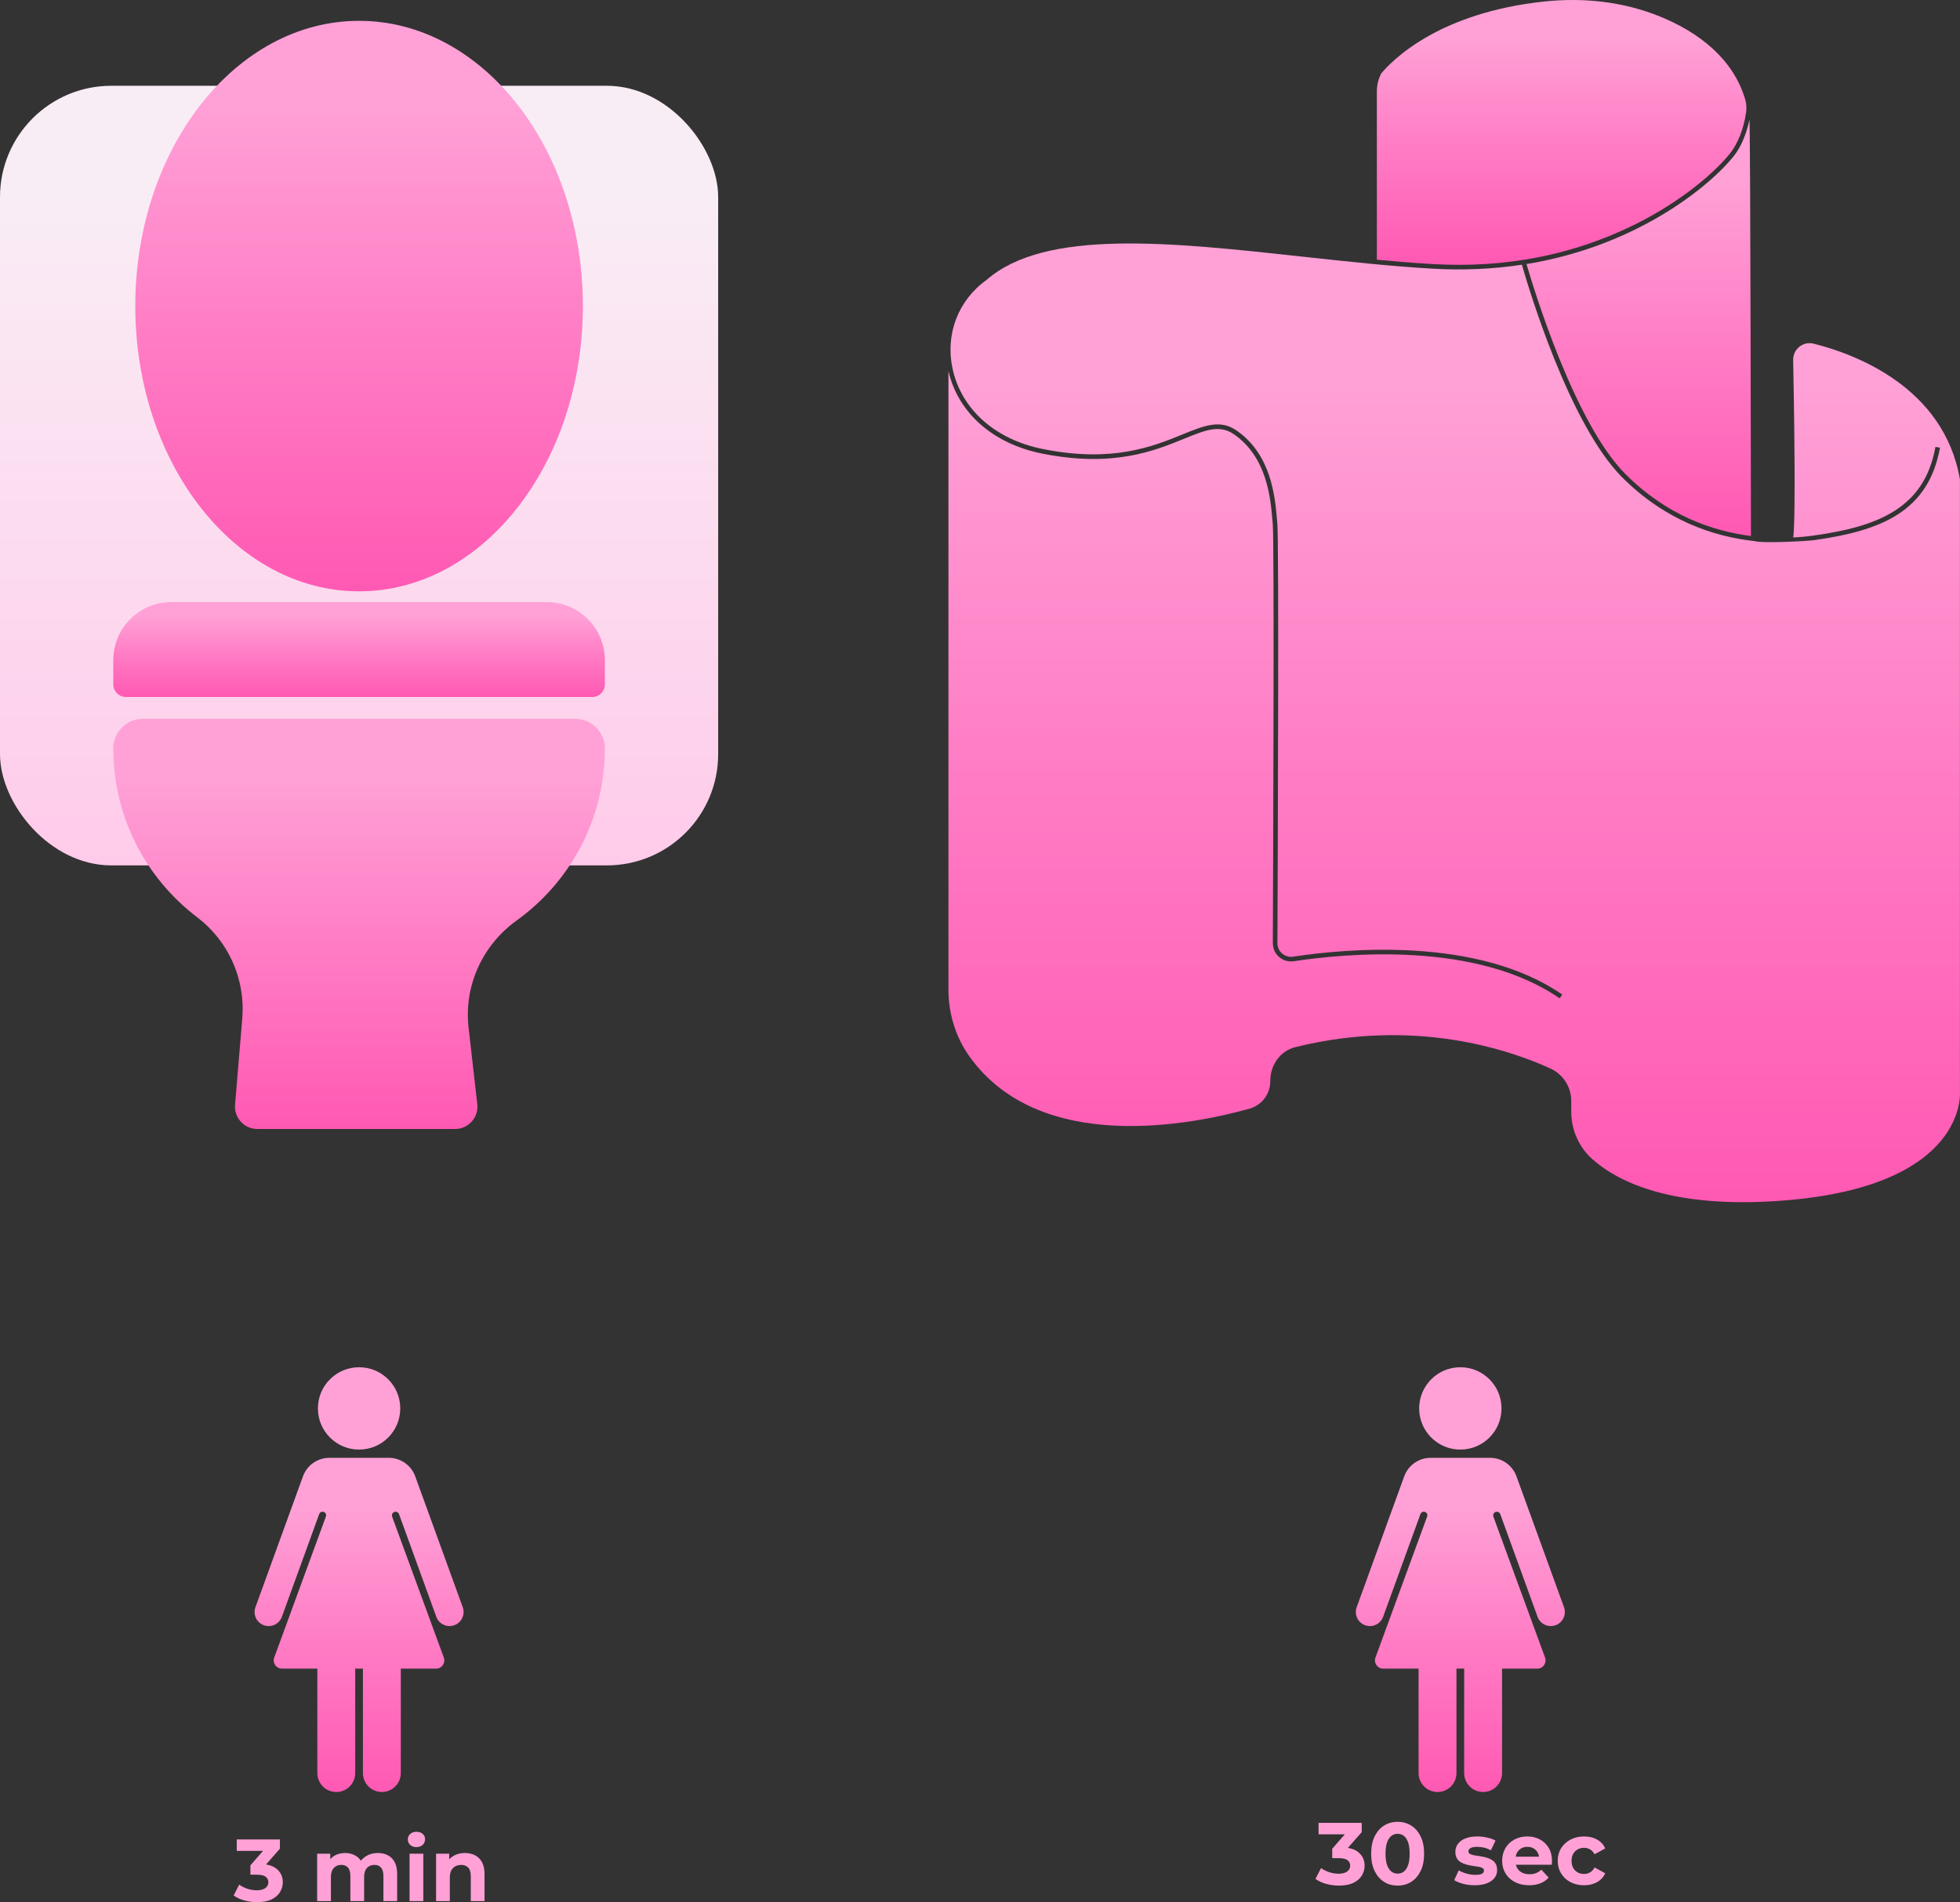 <svg xmlns="http://www.w3.org/2000/svg" xmlns:xlink="http://www.w3.org/1999/xlink" id="a" data-name="Calque 1" width="449.603" height="436.332" viewBox="0 0 449.603 436.332"><rect x="0" y="0" width="449.603" height="436.332" fill="#333333" stroke="none"/><defs><linearGradient id="b" data-name="D&#xE9;grad&#xE9; sans nom 18" x1="82.371" y1="198.508" x2="82.371" y2="19.677" gradientUnits="userSpaceOnUse"><stop offset="0" stop-color="#ffcbea"></stop><stop offset=".861" stop-color="#f9edf5"></stop></linearGradient><linearGradient id="c" data-name="D&#xE9;grad&#xE9; sans nom 7" x1="82.371" y1="135.643" x2="82.371" y2="4.779" gradientUnits="userSpaceOnUse"><stop offset="0" stop-color="#ff59b3"></stop><stop offset=".469" stop-color="#ff7ec5"></stop><stop offset=".861" stop-color="#ffa1d7"></stop></linearGradient><linearGradient id="d" data-name="D&#xE9;grad&#xE9; sans nom 7" y1="159.877" x2="82.371" y2="138.116" xlink:href="#c"></linearGradient><linearGradient id="e" data-name="D&#xE9;grad&#xE9; sans nom 7" y1="258.977" x2="82.371" y2="164.895" xlink:href="#c"></linearGradient><linearGradient id="f" data-name="D&#xE9;grad&#xE9; sans nom 7" x1="358.223" y1="60.752" x2="358.223" y2="0" xlink:href="#c"></linearGradient><linearGradient id="g" data-name="D&#xE9;grad&#xE9; sans nom 7" x1="375.907" y1="122.959" x2="375.907" y2="27.463" xlink:href="#c"></linearGradient><linearGradient id="h" data-name="D&#xE9;grad&#xE9; sans nom 7" x1="333.583" y1="275.765" x2="333.583" y2="55.854" xlink:href="#c"></linearGradient><linearGradient id="i" data-name="D&#xE9;grad&#xE9; sans nom 7" x1="82.371" y1="411.063" x2="82.371" y2="334.405" xlink:href="#c"></linearGradient><linearGradient id="j" data-name="D&#xE9;grad&#xE9; sans nom 7" x1="334.986" y1="411.063" x2="334.986" y2="334.405" xlink:href="#c"></linearGradient></defs><g><rect y="19.677" width="164.741" height="178.831" rx="25.527" ry="25.527" fill="url(#b)"></rect><ellipse cx="82.371" cy="70.211" rx="51.334" ry="65.432" fill="url(#c)"></ellipse><path d="M39.297,138.116h86.148c7.345,0,13.308,5.963,13.308,13.308v5.571c0,1.591-1.292,2.883-2.883,2.883H28.871c-1.591,0-2.883-1.292-2.883-2.883v-5.571c0-7.345,5.963-13.308,13.308-13.308Z" fill="url(#d)"></path><path d="M131.965,164.895H32.776c-3.749,0-6.788,3.039-6.788,6.788h0c0,15.817,7.558,29.863,19.256,38.738,7.188,5.453,11.077,14.209,10.328,23.199l-1.65,19.803c-.249,2.99,2.11,5.554,5.11,5.554h45.356c3.062,0,5.441-2.665,5.095-5.707l-1.996-17.562c-1.089-9.582,3.186-18.92,11.014-24.552,12.263-8.823,20.25-23.212,20.25-39.473h0c0-3.749-3.039-6.788-6.788-6.788Z" fill="url(#e)"></path></g><g><path d="M328.801,60.585c16.592.944,32.134-2.11,46.194-9.073,10.995-5.446,18.726-12.303,22.007-16.521,1.548-1.99,2.98-5.322,3.527-9.157.138-.967.1-1.959-.163-2.899-.012-.044-.025-.087-.037-.131-2.698-9.195-10.493-15.344-19.573-19.028-8.363-3.393-17.491-4.38-26.467-3.437-12.14,1.275-20.721,4.666-26.235,7.712-6.824,3.771-10.313,7.695-11.256,8.855-.606,1.248-.959,2.585-.959,4.017v38.651c4.382.409,8.735.77,12.962,1.011Z" fill="url(#f)"></path><path d="M401.305,27.463c-.701,3.412-2.039,6.337-3.47,8.177-3.349,4.305-11.217,11.294-22.372,16.818-7.988,3.956-16.447,6.665-25.3,8.111,1.579,5.434,10.966,36.448,22.72,48.202,9.397,9.397,19.874,13.06,28.767,14.187,0,0-.112-93.779-.346-95.496Z" fill="url(#g)"></path><path d="M449.59,250.442V109.978c-3.662-21.24-24.108-28.773-33.559-31.146-2.416-.607-4.744,1.242-4.696,3.732.205,10.676.619,36.145.014,40.736,1.682-.091,3.225-.249,4.584-.437,15.009-2.085,25.521-6.345,28.037-20.356l1.04.187c-2.628,14.637-13.467,19.067-28.932,21.215-1.505.209-11.708.778-13.662.206-9.265-1.014-20.359-4.679-30.278-14.598-12.186-12.186-21.529-43.545-23.03-48.793-6.586.998-13.383,1.312-20.366.914-9.682-.55-19.964-1.673-29.907-2.759-30.346-3.314-59.008-6.447-72.512,5.317-6.533,4.676-9.513,12.462-7.818,20.352,2.012,9.362,9.765,16.262,20.737,18.458,15.946,3.188,25.213-.584,31.979-3.339,5.011-2.041,8.633-3.514,12.376-.952,8.055,5.511,8.888,15.281,9.336,20.53l.074.846c.38,4.177.111,74.733.021,96.258-.004.914.39,1.78,1.08,2.375.694.599,1.618.863,2.524.724,12.112-1.843,42.379-4.683,61.736,8.692l-.6.868c-19.044-13.158-48.986-10.338-60.977-8.516-1.531.236-3.069-.385-4.02-1.666-.556-.748-.802-1.675-.798-2.608.066-15.604.367-91.806-.017-96.032l-.074-.852c-.433-5.074-1.239-14.52-8.88-19.748-3.278-2.242-6.502-.929-11.382,1.059-6.891,2.806-16.33,6.649-32.584,3.396-11.26-2.253-19.251-9.315-21.472-18.92v141.916c0,5.503,1.665,10.903,4.875,15.373,16.291,22.686,51.368,15.485,64.16,11.911,2.84-.793,4.804-3.375,4.793-6.326-.013-3.642,2.23-6.925,5.765-7.799,27.536-6.812,49.272.686,58.482,4.901,2.915,1.334,4.786,4.233,4.786,7.438v2.46c0,4.175,1.758,8.165,4.883,10.933,5.91,5.234,18.447,11.476,44.015,9.442,42.187-3.356,40.269-24.929,40.269-24.929Z" fill="url(#h)"></path></g><g><path d="M82.371,332.517c5.216,0,9.445-4.229,9.445-9.445s-4.229-9.445-9.445-9.445-9.445,4.229-9.445,9.445,4.229,9.445,9.445,9.445Z" fill="#ffa1d7"></path><path d="M89.137,334.405c2.654-.019,5.153,1.614,6.111,4.251l10.901,30.015c.608,1.675-.256,3.526-1.931,4.134-1.675.608-3.526-.257-4.134-1.931l-8.442-23.246h-.003l-.109-.3c-.158-.435-.639-.66-1.074-.501-.435.158-.66.639-.501,1.074l.084.229.003.013,11.763,32.081c.452,1.233-.461,2.54-1.774,2.54h-8.091v23.954c0,2.399-1.945,4.345-4.345,4.345s-4.345-1.945-4.345-4.345v-23.954h-1.766v23.954c0,2.399-1.945,4.345-4.345,4.345s-4.345-1.945-4.345-4.345v-23.954h-8.12c-1.313,0-2.225-1.306-1.774-2.539l11.745-32.049h0s.113-.31.113-.31c.154-.424-.065-.892-.488-1.047s-.892.065-1.047.488l-.062.169h-.004l-8.498,23.4c-.608,1.675-2.459,2.539-4.134,1.931-1.675-.608-2.539-2.459-1.931-4.134l10.902-30.018c.963-2.651,3.481-4.287,6.151-4.251h0s13.491,0,13.491,0Z" fill="url(#i)"></path></g><g><path d="M334.986,332.517c5.216,0,9.445-4.229,9.445-9.445s-4.229-9.445-9.445-9.445-9.445,4.229-9.445,9.445,4.229,9.445,9.445,9.445Z" fill="#ffa1d7"></path><path d="M341.752,334.405c2.654-.019,5.153,1.614,6.111,4.251l10.901,30.015c.608,1.675-.256,3.526-1.931,4.134-1.675.608-3.526-.257-4.134-1.931l-8.442-23.246h-.003l-.109-.3c-.158-.435-.639-.66-1.074-.501-.435.158-.66.639-.501,1.074l.084.229.003.013,11.763,32.081c.452,1.233-.461,2.54-1.774,2.54h-8.091v23.954c0,2.399-1.945,4.345-4.345,4.345s-4.345-1.945-4.345-4.345v-23.954h-1.766v23.954c0,2.399-1.945,4.345-4.345,4.345s-4.345-1.945-4.345-4.345v-23.954h-8.12c-1.313,0-2.225-1.306-1.774-2.539l11.745-32.049h0s.113-.31.113-.31c.154-.424-.065-.892-.488-1.047s-.892.065-1.047.488l-.062.169h-.004l-8.498,23.4c-.608,1.675-2.459,2.539-4.134,1.931-1.675-.608-2.539-2.459-1.931-4.134l10.902-30.018c.963-2.651,3.481-4.287,6.151-4.251h0s13.491,0,13.491,0Z" fill="url(#j)"></path></g><g><path d="M58.973,436.332c-.984,0-1.954-.13-2.91-.393-.957-.263-1.778-.643-2.466-1.141l1.274-2.486c.539.391,1.162.704,1.869.941.707.235,1.431.354,2.172.354.821,0,1.468-.166,1.94-.495.472-.331.707-.779.707-1.345,0-.538-.209-.962-.626-1.273-.418-.309-1.092-.464-2.021-.464h-1.475v-2.143l3.92-4.486.363,1.172h-7.415v-2.628h9.901v2.123l-3.92,4.465-1.657-.949h.95c1.737,0,3.054.39,3.951,1.171.895.783,1.343,1.779,1.343,2.991,0,.809-.212,1.562-.636,2.263s-1.068,1.263-1.93,1.687c-.862.424-1.974.636-3.334.636Z" fill="#ffa1d7"></path><path d="M86.675,425.058c.862,0,1.627.171,2.294.515s1.188.868,1.565,1.577c.377.707.566,1.613.566,2.717v6.224h-3.151v-5.739c0-.875-.179-1.521-.536-1.939s-.858-.627-1.505-.627c-.471,0-.889.104-1.252.312-.364.209-.644.52-.839.929-.196.411-.294.947-.294,1.607v5.456h-3.151v-5.739c0-.875-.179-1.521-.536-1.939s-.872-.627-1.546-.627c-.458,0-.868.104-1.232.312-.363.209-.646.52-.849.929-.202.411-.303.947-.303,1.607v5.456h-3.152v-10.871h3.011v2.95l-.566-.849c.364-.74.896-1.304,1.597-1.687.7-.385,1.488-.576,2.364-.576.996,0,1.872.252,2.627.758.754.505,1.253,1.276,1.496,2.314l-1.112-.304c.363-.835.943-1.505,1.737-2.009.795-.506,1.718-.758,2.768-.758Z" fill="#ffa1d7"></path><path d="M95.525,423.703c-.593,0-1.07-.168-1.434-.505-.364-.335-.546-.753-.546-1.253s.182-.916.546-1.251c.363-.337.841-.506,1.434-.506.58,0,1.054.16,1.425.475.37.317.556.725.556,1.223,0,.525-.182.959-.546,1.302-.363.344-.842.515-1.435.515ZM93.949,436.09v-10.871h3.152v10.871h-3.152Z" fill="#ffa1d7"></path><path d="M106.638,425.058c.862,0,1.633.171,2.314.515.68.344,1.215.868,1.607,1.577.391.707.585,1.613.585,2.717v6.224h-3.152v-5.739c0-.875-.192-1.521-.576-1.939s-.927-.627-1.626-.627c-.499,0-.947.107-1.344.322s-.707.533-.929.95c-.223.418-.334.97-.334,1.656v5.376h-3.152v-10.871h3.011v3.011l-.566-.909c.391-.727.95-1.286,1.677-1.677.728-.39,1.556-.585,2.485-.585Z" fill="#ffa1d7"></path></g><g><path d="M307.133,432.533c-.983,0-1.954-.13-2.909-.393-.957-.263-1.779-.643-2.467-1.141l1.274-2.486c.538.391,1.161.704,1.868.941.707.235,1.432.354,2.172.354.822,0,1.468-.166,1.94-.495.472-.331.707-.779.707-1.345,0-.538-.209-.962-.627-1.273-.418-.309-1.092-.464-2.021-.464h-1.475v-2.143l3.92-4.486.363,1.172h-7.415v-2.628h9.901v2.123l-3.92,4.465-1.658-.949h.95c1.736,0,3.054.39,3.95,1.171.896.783,1.343,1.779,1.343,2.991,0,.809-.212,1.562-.636,2.263s-1.067,1.263-1.929,1.687c-.863.424-1.975.636-3.335.636Z" fill="#ffa1d7"></path><path d="M320.59,432.533c-1.159,0-2.192-.284-3.101-.858-.909-.572-1.631-1.401-2.162-2.485-.533-1.085-.799-2.407-.799-3.971s.266-2.886.799-3.97c.531-1.085,1.253-1.914,2.162-2.486s1.942-.858,3.101-.858c1.172,0,2.212.286,3.121.858s1.63,1.401,2.162,2.486c.533,1.084.799,2.407.799,3.97s-.266,2.886-.799,3.971c-.533,1.084-1.253,1.912-2.162,2.485-.909.574-1.949.858-3.121.858ZM320.59,429.785c.553,0,1.033-.158,1.444-.474.411-.317.735-.812.97-1.487.237-.673.354-1.542.354-2.606s-.117-1.932-.354-2.606c-.235-.673-.559-1.169-.97-1.485-.411-.317-.891-.475-1.444-.475-.526,0-.996.158-1.414.475-.418.316-.748.812-.99,1.485-.243.674-.365,1.542-.365,2.606s.122,1.934.365,2.606c.242.674.572,1.169.99,1.487.418.316.888.474,1.414.474Z" fill="#ffa1d7"></path><path d="M338.29,432.452c-.929,0-1.819-.11-2.667-.332-.849-.224-1.529-.503-2.041-.839l1.031-2.243c.511.296,1.107.541,1.787.737s1.35.293,2.011.293c.727,0,1.243-.087,1.546-.261.303-.176.454-.418.454-.728,0-.255-.117-.447-.354-.576-.235-.128-.544-.225-.929-.293-.383-.067-.812-.135-1.283-.202-.472-.067-.941-.161-1.404-.283-.465-.122-.896-.293-1.294-.515-.396-.224-.714-.529-.949-.921-.237-.39-.354-.895-.354-1.514,0-.687.202-1.296.605-1.829.405-.533.977-.947,1.718-1.243.74-.296,1.636-.444,2.687-.444.755,0,1.513.084,2.274.252.76.169,1.404.401,1.929.697l-1.07,2.243c-.513-.296-1.034-.505-1.567-.627-.531-.12-1.039-.181-1.524-.181-.728,0-1.253.094-1.577.283-.322.189-.485.431-.485.727,0,.27.122.475.365.617.242.141.557.245.949.312s.822.135,1.294.202c.47.067.936.163,1.393.283.459.122.886.293,1.284.516.396.222.714.528.949.919.235.39.354.896.354,1.514,0,.661-.202,1.25-.605,1.769-.405.518-.988.926-1.748,1.222-.761.296-1.687.444-2.779.444Z" fill="#ffa1d7"></path><path d="M350.758,432.452c-1.24,0-2.324-.242-3.253-.727-.931-.485-1.651-1.148-2.162-1.99-.513-.842-.768-1.802-.768-2.879s.245-2.042.737-2.891,1.179-1.511,2.062-1.99c.881-.479,1.875-.717,2.98-.717,1.064,0,2.024.229,2.879.687.855.457,1.533,1.103,2.031,1.939s.748,1.838.748,3.011c0,.122-.007.26-.021.414-.013.155-.026.299-.039.434h-8.83v-1.838h7.173l-1.232.546c.013-.566-.095-1.057-.324-1.475s-.546-.745-.949-.98c-.405-.235-.876-.354-1.416-.354s-1.013.118-1.424.354-.73.566-.96.99c-.229.424-.342.926-.342,1.505v.485c0,.607.133,1.131.403,1.577.27.444.64.784,1.112,1.02.472.237,1.038.354,1.697.354.566,0,1.067-.087,1.506-.261.437-.176.839-.439,1.202-.789l1.677,1.819c-.498.566-1.125,1.001-1.88,1.304s-1.623.454-2.606.454Z" fill="#ffa1d7"></path><path d="M363.366,432.452c-1.171,0-2.212-.238-3.121-.717s-1.623-1.141-2.143-1.99c-.518-.849-.778-1.812-.778-2.889,0-1.092.26-2.055.778-2.891.52-.834,1.233-1.495,2.143-1.98s1.95-.727,3.121-.727c1.146,0,2.146.238,3.001.717s1.472,1.156,1.848,2.031l-2.424,1.334c-.296-.511-.654-.886-1.07-1.121-.418-.235-.876-.354-1.375-.354-.525,0-1.003.118-1.434.354-.432.235-.776.576-1.031,1.02-.257.446-.385.985-.385,1.618s.128,1.174.385,1.626c.255.451.599.794,1.031,1.029.431.237.909.354,1.434.354.498,0,.957-.117,1.375-.354.416-.235.775-.615,1.07-1.141l2.424,1.334c-.377.862-.993,1.536-1.848,2.021s-1.855.727-3.001.727Z" fill="#ffa1d7"></path></g></svg>